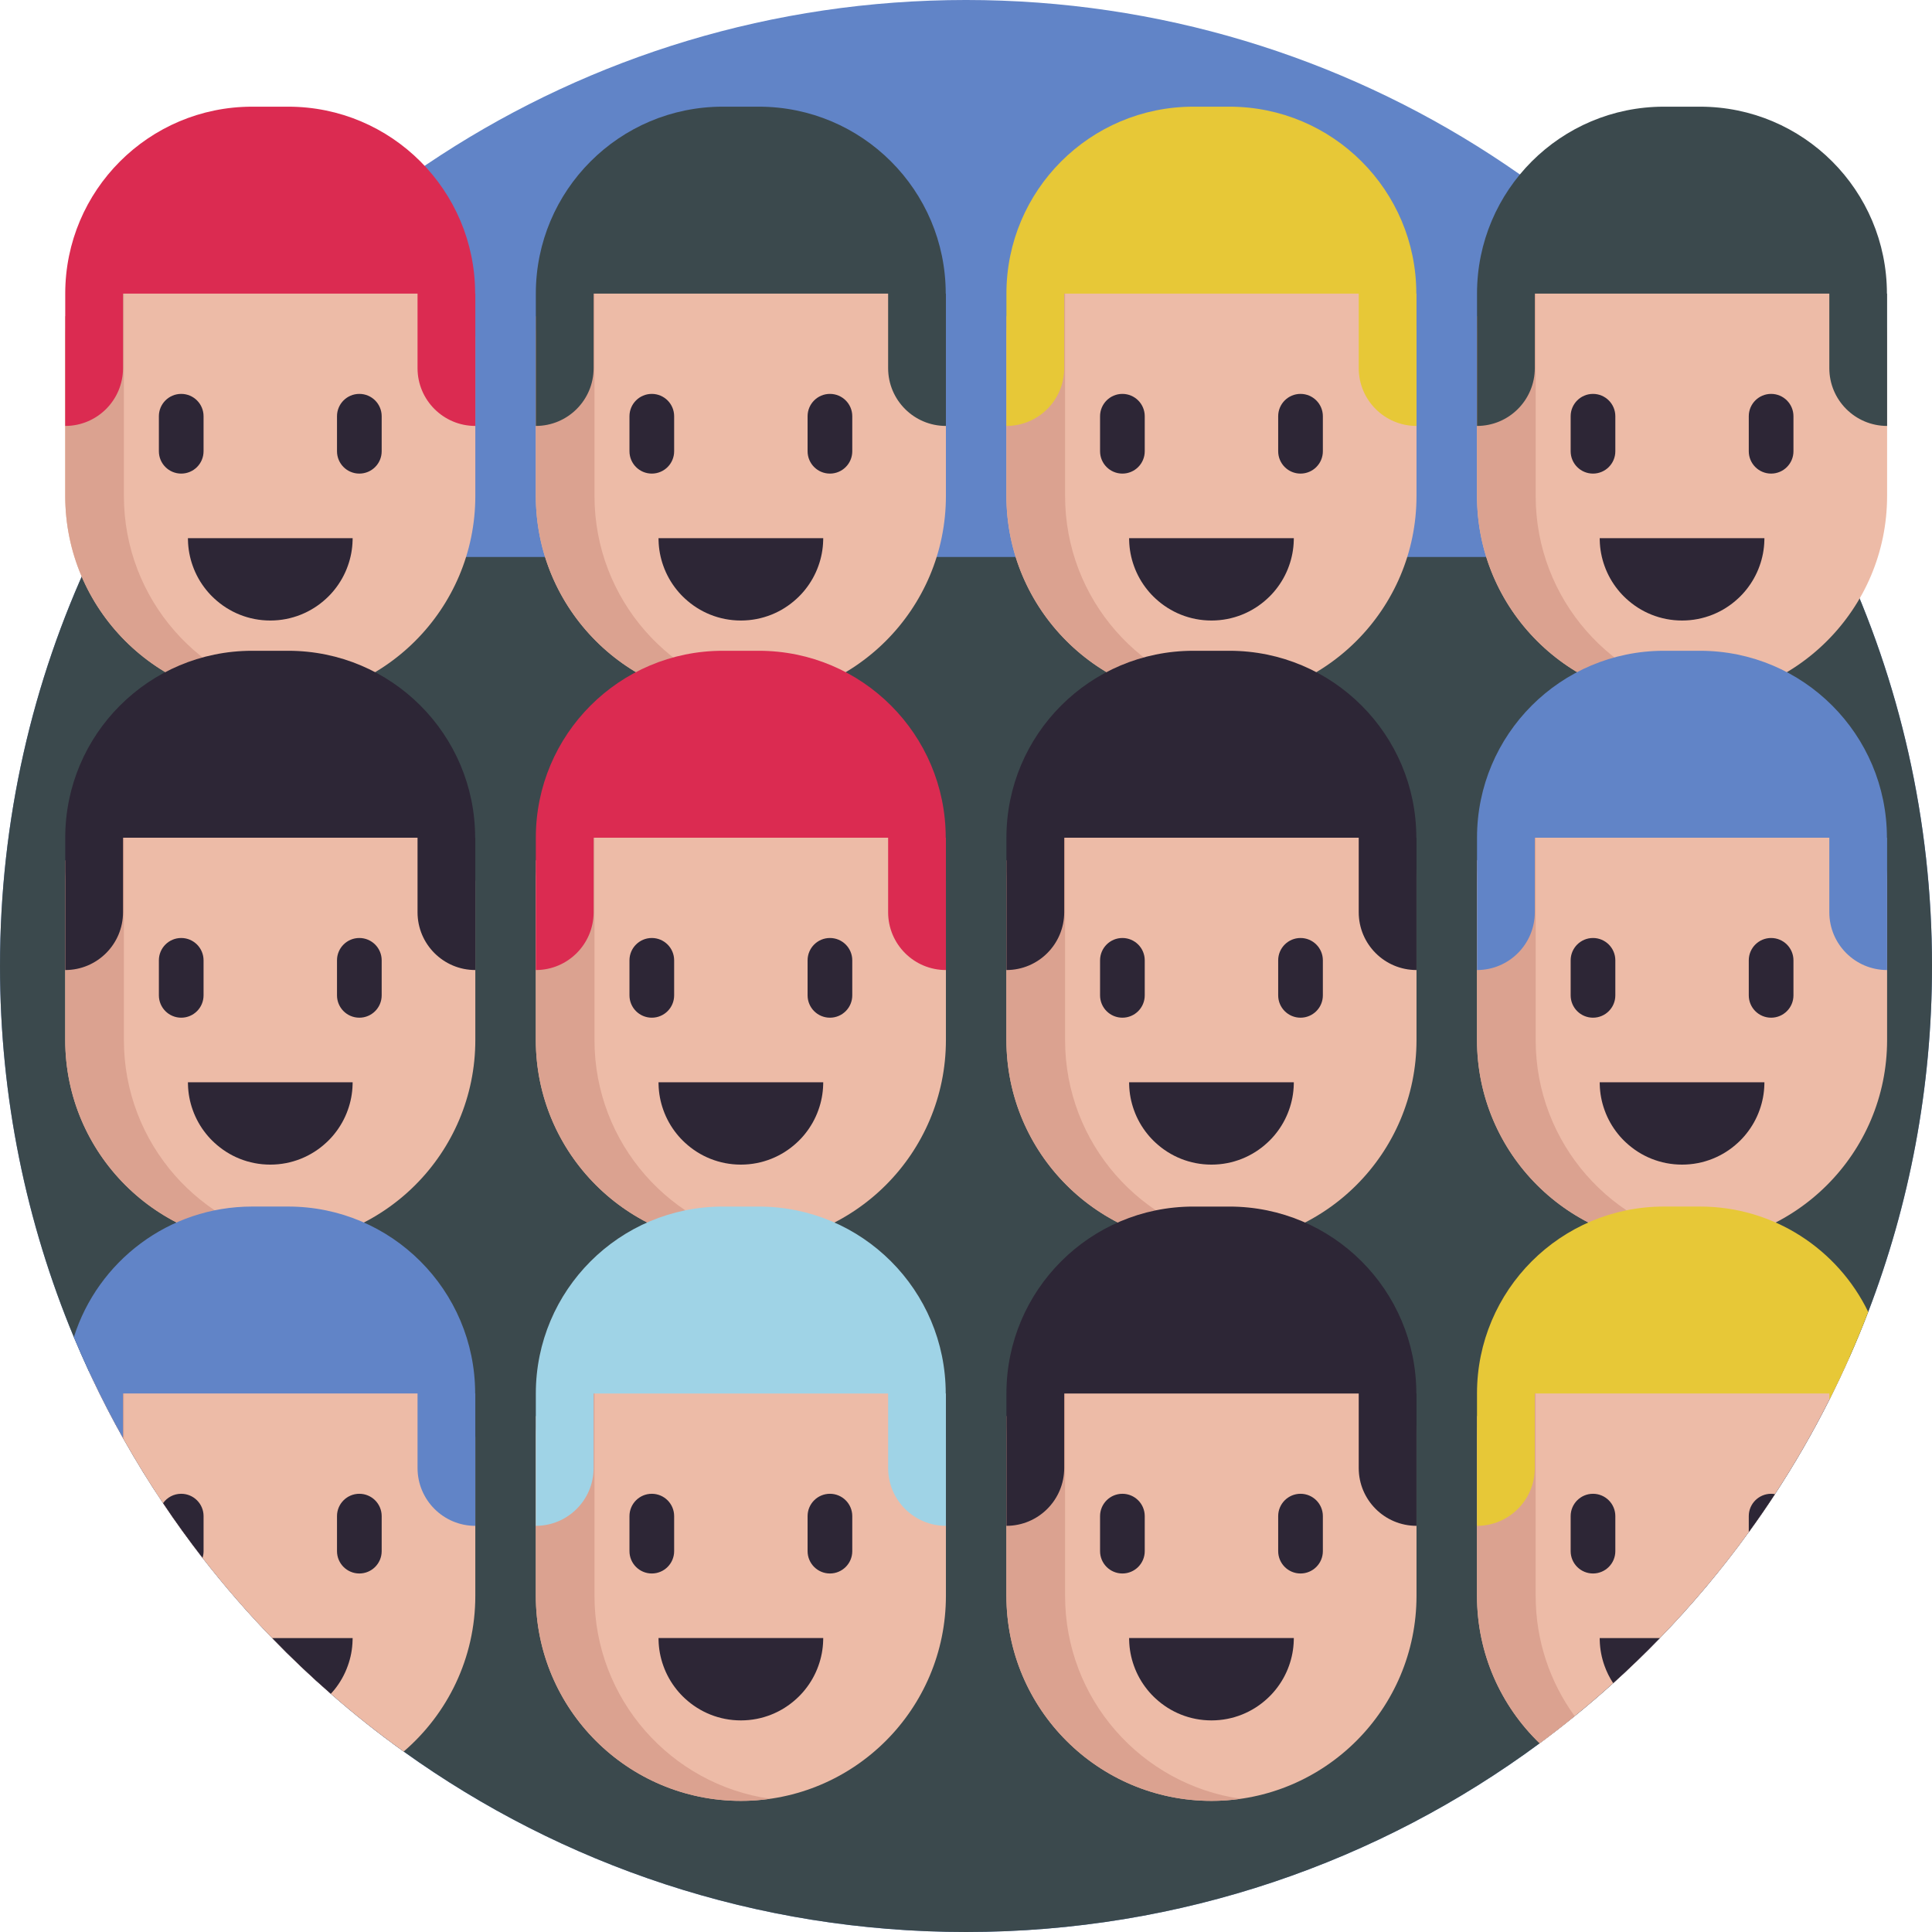 <svg id="Capa_1" enable-background="new 0 0 490 490" height="512" viewBox="0 0 490 490" width="512" xmlns="http://www.w3.org/2000/svg"><g><path d="m490 245c0 30.91-5.73 60.49-16.18 87.73-1.48 3.87-3.06 7.68-4.73 11.45-1.63 3.67-3.34 7.28-5.13 10.85-4.16 8.26-8.76 16.24-13.79 23.92-2.13 3.26-4.34 6.47-6.64 9.63-6.87 9.49-14.41 18.47-22.55 26.87-3.81 3.94-7.77 7.76-11.84 11.44-3.18 2.87-6.44 5.66-9.77 8.36-2.9 2.37-5.87 4.66-8.88 6.89-40.69 30.08-91.01 47.86-145.49 47.86-53.21 0-102.45-16.96-142.62-45.77-6.39-4.58-12.56-9.47-18.47-14.64-5.16-4.5-10.13-9.22-14.88-14.14-6.25-6.44-12.14-13.24-17.66-20.34-3.49-4.5-6.84-9.13-10.01-13.88-3.52-5.23-6.83-10.61-9.94-16.12-.07-.13-.15-.27-.22-.4-2.79-4.96-5.41-10.03-7.84-15.2-.29-.58-.56-1.16-.83-1.75-1.32-2.85-2.58-5.73-3.8-8.63-12.06-28.98-18.73-60.78-18.73-94.13 0-37.07 8.24-72.23 22.98-103.73 39.06-83.46 123.79-141.27 222.02-141.27s182.96 57.81 222.02 141.27c14.74 31.5 22.98 66.66 22.98 103.73z" fill="#6184c7"/><path d="m490 245c0 30.91-5.73 60.49-16.18 87.73-1.48 3.87-3.06 7.68-4.73 11.45-1.63 3.67-3.34 7.28-5.13 10.85-4.16 8.26-8.76 16.24-13.79 23.92-2.13 3.26-4.34 6.47-6.64 9.63-6.87 9.49-14.41 18.47-22.55 26.87-3.81 3.94-7.77 7.76-11.84 11.44-3.18 2.87-6.44 5.66-9.77 8.36-2.9 2.37-5.87 4.66-8.88 6.89-40.69 30.08-91.01 47.86-145.49 47.86-53.21 0-102.45-16.96-142.62-45.77-6.39-4.58-12.56-9.47-18.47-14.64-5.16-4.5-10.13-9.22-14.88-14.14-6.25-6.44-12.14-13.24-17.66-20.34-3.49-4.5-6.84-9.13-10.01-13.88-3.52-5.23-6.83-10.61-9.94-16.12-.07-.13-.15-.27-.22-.4-2.79-4.96-5.41-10.03-7.84-15.2-.29-.58-.56-1.16-.83-1.75-1.32-2.85-2.58-5.73-3.8-8.63-12.06-28.98-18.73-60.78-18.73-94.13 0-37.07 8.24-72.23 22.98-103.73h444.04c14.74 31.5 22.98 66.66 22.98 103.73z" fill="#3b494d"/><g><path d="m68.549 177.787c-28.721 0-52.004-23.283-52.004-52.004v-40.185c0-14.675 11.897-26.572 26.572-26.572h50.865c14.675 0 26.572 11.897 26.572 26.572v40.185c-.001 28.721-23.284 52.004-52.005 52.004z" fill="#edbba7"/><path d="m75.988 177.256c-2.43.351-4.91.529-7.437.529-28.723 0-52.007-23.279-52.007-52.001v-45.487l14.88-21.27v66.757c0 26.195 19.368 47.864 44.564 51.472z" fill="#dba290"/><path d="m120.506 74.465c0-26.183-21.225-47.408-47.408-47.408h-9.145c-26.183 0-47.408 21.225-47.408 47.408v33.563c8.094 0 14.656-6.562 14.656-14.656v-18.907h74.696v18.907c0 8.094 6.562 14.656 14.656 14.656v-33.563z" fill="#db2b51"/><g fill="#2d2636"><path d="m89.437 136.489c0 .19 0 .38-.012.57-.055 2.254-.478 4.423-1.201 6.438-.79 2.236-1.954 4.288-3.412 6.095-.643.802-1.348 1.556-2.101 2.242-3.724 3.449-8.698 5.544-14.162 5.544s-10.438-2.095-14.162-5.544c-.753-.686-1.458-1.439-2.101-2.242-1.458-1.807-2.622-3.859-3.412-6.095-.723-2.015-1.145-4.184-1.201-6.438-.012-.19-.012-.38-.012-.57z"/><g><path d="m45.961 99.901c3.129 0 5.666 2.537 5.666 5.666v8.882c0 3.129-2.537 5.666-5.666 5.666-3.129 0-5.666-2.537-5.666-5.666v-8.882c-.001-3.129 2.536-5.666 5.666-5.666z"/><path d="m91.137 99.901c3.129 0 5.666 2.537 5.666 5.666v8.882c0 3.129-2.537 5.666-5.666 5.666-3.129 0-5.666-2.537-5.666-5.666v-8.882c-.001-3.129 2.536-5.666 5.666-5.666z"/></g></g></g><g><path d="m187.902 177.787c-28.721 0-52.004-23.283-52.004-52.004v-40.185c0-14.675 11.897-26.572 26.572-26.572h50.865c14.675 0 26.572 11.897 26.572 26.572v40.185c-.001 28.721-23.284 52.004-52.005 52.004z" fill="#edbba7"/><path d="m195.342 177.256c-2.43.351-4.91.529-7.437.529-28.723 0-52.007-23.279-52.007-52.001v-45.487l14.88-21.27v66.757c-.001 26.195 19.368 47.864 44.564 51.472z" fill="#dba290"/><path d="m239.859 74.465c0-26.183-21.225-47.408-47.408-47.408h-9.145c-26.183 0-47.408 21.225-47.408 47.408v33.563c8.094 0 14.656-6.562 14.656-14.656v-18.907h74.696v18.907c0 8.094 6.562 14.656 14.656 14.656v-33.563z" fill="#3b494d"/><g fill="#2d2636"><path d="m208.79 136.489c0 .19 0 .38-.012.57-.055 2.254-.478 4.423-1.201 6.438-.79 2.236-1.954 4.288-3.412 6.095-.643.802-1.348 1.556-2.101 2.242-3.724 3.449-8.698 5.544-14.162 5.544s-10.438-2.095-14.162-5.544c-.753-.686-1.458-1.439-2.101-2.242-1.458-1.807-2.622-3.859-3.412-6.095-.723-2.015-1.145-4.184-1.201-6.438-.012-.19-.012-.38-.012-.57z"/><g><path d="m165.314 99.901c3.129 0 5.666 2.537 5.666 5.666v8.882c0 3.129-2.537 5.666-5.666 5.666-3.129 0-5.666-2.537-5.666-5.666v-8.882c0-3.129 2.536-5.666 5.666-5.666z"/><path d="m210.49 99.901c3.129 0 5.666 2.537 5.666 5.666v8.882c0 3.129-2.537 5.666-5.666 5.666-3.129 0-5.666-2.537-5.666-5.666v-8.882c0-3.129 2.536-5.666 5.666-5.666z"/></g></g></g><g><path d="m307.255 177.787c-28.721 0-52.004-23.283-52.004-52.004v-40.185c0-14.675 11.897-26.572 26.572-26.572h50.865c14.675 0 26.572 11.897 26.572 26.572v40.185c-.001 28.721-23.284 52.004-52.005 52.004z" fill="#edbba7"/><path d="m314.695 177.256c-2.43.351-4.91.529-7.437.529-28.723 0-52.007-23.279-52.007-52.001v-45.487l14.88-21.27v66.757c-.001 26.195 19.368 47.864 44.564 51.472z" fill="#dba290"/><path d="m359.213 74.465c0-26.183-21.225-47.408-47.408-47.408h-9.145c-26.183 0-47.408 21.225-47.408 47.408v33.563c8.094 0 14.656-6.562 14.656-14.656v-18.907h74.696v18.907c0 8.094 6.562 14.656 14.656 14.656v-33.563z" fill="#e7c837"/><g fill="#2d2636"><path d="m328.143 136.489c0 .19 0 .38-.012.57-.055 2.254-.478 4.423-1.201 6.438-.79 2.236-1.954 4.288-3.412 6.095-.643.802-1.348 1.556-2.101 2.242-3.724 3.449-8.698 5.544-14.162 5.544s-10.438-2.095-14.162-5.544c-.753-.686-1.458-1.439-2.101-2.242-1.458-1.807-2.622-3.859-3.412-6.095-.723-2.015-1.145-4.184-1.201-6.438-.012-.19-.012-.38-.012-.57z"/><g><path d="m284.667 99.901c3.129 0 5.666 2.537 5.666 5.666v8.882c0 3.129-2.537 5.666-5.666 5.666-3.129 0-5.666-2.537-5.666-5.666v-8.882c0-3.129 2.536-5.666 5.666-5.666z"/><path d="m329.843 99.901c3.129 0 5.666 2.537 5.666 5.666v8.882c0 3.129-2.537 5.666-5.666 5.666-3.129 0-5.666-2.537-5.666-5.666v-8.882c0-3.129 2.537-5.666 5.666-5.666z"/></g></g></g><g><path d="m426.608 177.787c-28.721 0-52.004-23.283-52.004-52.004v-40.185c0-14.675 11.897-26.572 26.572-26.572h50.865c14.675 0 26.572 11.897 26.572 26.572v40.185c-.001 28.721-23.284 52.004-52.005 52.004z" fill="#edbba7"/><path d="m434.048 177.256c-2.43.351-4.91.529-7.437.529-28.723 0-52.007-23.279-52.007-52.001v-45.487l14.88-21.27v66.757c0 26.195 19.368 47.864 44.564 51.472z" fill="#dba290"/><path d="m478.566 74.465c0-26.183-21.225-47.408-47.408-47.408h-9.145c-26.183 0-47.408 21.225-47.408 47.408v33.563c8.094 0 14.656-6.562 14.656-14.656v-18.907h74.696v18.907c0 8.094 6.562 14.656 14.656 14.656v-33.563z" fill="#3b494d"/><g fill="#2d2636"><path d="m447.496 136.489c0 .19 0 .38-.012.57-.055 2.254-.478 4.423-1.201 6.438-.79 2.236-1.954 4.288-3.412 6.095-.643.802-1.348 1.556-2.101 2.242-3.724 3.449-8.698 5.544-14.162 5.544s-10.438-2.095-14.162-5.544c-.753-.686-1.458-1.439-2.101-2.242-1.458-1.807-2.622-3.859-3.412-6.095-.723-2.015-1.145-4.184-1.201-6.438-.012-.19-.012-.38-.012-.57z"/><g><path d="m404.02 99.901c3.129 0 5.666 2.537 5.666 5.666v8.882c0 3.129-2.537 5.666-5.666 5.666-3.129 0-5.666-2.537-5.666-5.666v-8.882c0-3.129 2.537-5.666 5.666-5.666z"/><path d="m449.196 99.901c3.129 0 5.666 2.537 5.666 5.666v8.882c0 3.129-2.537 5.666-5.666 5.666-3.129 0-5.666-2.537-5.666-5.666v-8.882c0-3.129 2.537-5.666 5.666-5.666z"/></g></g></g><g><path d="m68.549 315.784c-28.721 0-52.004-23.283-52.004-52.004v-40.185c0-14.675 11.897-26.572 26.572-26.572h50.865c14.675 0 26.572 11.897 26.572 26.572v40.185c-.001 28.721-23.284 52.004-52.005 52.004z" fill="#edbba7"/><path d="m75.988 315.252c-2.43.351-4.91.529-7.437.529-28.723 0-52.007-23.279-52.007-52.001v-45.487l14.88-21.27v66.757c0 26.195 19.368 47.864 44.564 51.472z" fill="#dba290"/><g fill="#2d2636"><path d="m120.506 212.461c0-26.183-21.225-47.408-47.408-47.408h-9.145c-26.183 0-47.408 21.225-47.408 47.408v33.563c8.094 0 14.656-6.562 14.656-14.656v-18.907h74.696v18.907c0 8.094 6.562 14.656 14.656 14.656v-33.563z"/><path d="m89.437 274.485c0 .19 0 .38-.012.57-.055 2.254-.478 4.423-1.201 6.438-.79 2.236-1.954 4.288-3.412 6.095-.643.802-1.348 1.556-2.101 2.242-3.724 3.449-8.698 5.544-14.162 5.544s-10.438-2.095-14.162-5.544c-.753-.686-1.458-1.439-2.101-2.242-1.458-1.807-2.622-3.859-3.412-6.095-.723-2.015-1.145-4.184-1.201-6.438-.012-.19-.012-.38-.012-.57z"/><g><path d="m45.961 237.897c3.129 0 5.666 2.537 5.666 5.666v8.882c0 3.129-2.537 5.666-5.666 5.666-3.129 0-5.666-2.537-5.666-5.666v-8.882c-.001-3.129 2.536-5.666 5.666-5.666z"/><path d="m91.137 237.897c3.129 0 5.666 2.537 5.666 5.666v8.882c0 3.129-2.537 5.666-5.666 5.666-3.129 0-5.666-2.537-5.666-5.666v-8.882c-.001-3.129 2.536-5.666 5.666-5.666z"/></g></g></g><g><path d="m187.902 315.784c-28.721 0-52.004-23.283-52.004-52.004v-40.185c0-14.675 11.897-26.572 26.572-26.572h50.865c14.675 0 26.572 11.897 26.572 26.572v40.185c-.001 28.721-23.284 52.004-52.005 52.004z" fill="#edbba7"/><path d="m195.342 315.252c-2.43.351-4.91.529-7.437.529-28.723 0-52.007-23.279-52.007-52.001v-45.487l14.88-21.27v66.757c-.001 26.195 19.368 47.864 44.564 51.472z" fill="#dba290"/><path d="m239.859 212.461c0-26.183-21.225-47.408-47.408-47.408h-9.145c-26.183 0-47.408 21.225-47.408 47.408v33.563c8.094 0 14.656-6.562 14.656-14.656v-18.907h74.696v18.907c0 8.094 6.562 14.656 14.656 14.656v-33.563z" fill="#db2b51"/><g fill="#2d2636"><path d="m208.79 274.485c0 .19 0 .38-.012.57-.055 2.254-.478 4.423-1.201 6.438-.79 2.236-1.954 4.288-3.412 6.095-.643.802-1.348 1.556-2.101 2.242-3.724 3.449-8.698 5.544-14.162 5.544s-10.438-2.095-14.162-5.544c-.753-.686-1.458-1.439-2.101-2.242-1.458-1.807-2.622-3.859-3.412-6.095-.723-2.015-1.145-4.184-1.201-6.438-.012-.19-.012-.38-.012-.57z"/><g><path d="m165.314 237.897c3.129 0 5.666 2.537 5.666 5.666v8.882c0 3.129-2.537 5.666-5.666 5.666-3.129 0-5.666-2.537-5.666-5.666v-8.882c0-3.129 2.536-5.666 5.666-5.666z"/><path d="m210.49 237.897c3.129 0 5.666 2.537 5.666 5.666v8.882c0 3.129-2.537 5.666-5.666 5.666-3.129 0-5.666-2.537-5.666-5.666v-8.882c0-3.129 2.536-5.666 5.666-5.666z"/></g></g></g><g><path d="m307.255 315.784c-28.721 0-52.004-23.283-52.004-52.004v-40.185c0-14.675 11.897-26.572 26.572-26.572h50.865c14.675 0 26.572 11.897 26.572 26.572v40.185c-.001 28.721-23.284 52.004-52.005 52.004z" fill="#edbba7"/><path d="m314.695 315.252c-2.43.351-4.91.529-7.437.529-28.723 0-52.007-23.279-52.007-52.001v-45.487l14.88-21.27v66.757c-.001 26.195 19.368 47.864 44.564 51.472z" fill="#dba290"/><g fill="#2d2636"><path d="m359.213 212.461c0-26.183-21.225-47.408-47.408-47.408h-9.145c-26.183 0-47.408 21.225-47.408 47.408v33.563c8.094 0 14.656-6.562 14.656-14.656v-18.907h74.696v18.907c0 8.094 6.562 14.656 14.656 14.656v-33.563z"/><path d="m328.143 274.485c0 .19 0 .38-.012.57-.055 2.254-.478 4.423-1.201 6.438-.79 2.236-1.954 4.288-3.412 6.095-.643.802-1.348 1.556-2.101 2.242-3.724 3.449-8.698 5.544-14.162 5.544s-10.438-2.095-14.162-5.544c-.753-.686-1.458-1.439-2.101-2.242-1.458-1.807-2.622-3.859-3.412-6.095-.723-2.015-1.145-4.184-1.201-6.438-.012-.19-.012-.38-.012-.57z"/><g><path d="m284.667 237.897c3.129 0 5.666 2.537 5.666 5.666v8.882c0 3.129-2.537 5.666-5.666 5.666-3.129 0-5.666-2.537-5.666-5.666v-8.882c0-3.129 2.536-5.666 5.666-5.666z"/><path d="m329.843 237.897c3.129 0 5.666 2.537 5.666 5.666v8.882c0 3.129-2.537 5.666-5.666 5.666-3.129 0-5.666-2.537-5.666-5.666v-8.882c0-3.129 2.537-5.666 5.666-5.666z"/></g></g></g><g><path d="m426.608 315.784c-28.721 0-52.004-23.283-52.004-52.004v-40.185c0-14.675 11.897-26.572 26.572-26.572h50.865c14.675 0 26.572 11.897 26.572 26.572v40.185c-.001 28.721-23.284 52.004-52.005 52.004z" fill="#edbba7"/><path d="m434.048 315.252c-2.43.351-4.91.529-7.437.529-28.723 0-52.007-23.279-52.007-52.001v-45.487l14.88-21.27v66.757c0 26.195 19.368 47.864 44.564 51.472z" fill="#dba290"/><path d="m478.566 212.461c0-26.183-21.225-47.408-47.408-47.408h-9.145c-26.183 0-47.408 21.225-47.408 47.408v33.563c8.094 0 14.656-6.562 14.656-14.656v-18.907h74.696v18.907c0 8.094 6.562 14.656 14.656 14.656v-33.563z" fill="#6184c7"/><g fill="#2d2636"><path d="m447.496 274.485c0 .19 0 .38-.012.57-.055 2.254-.478 4.423-1.201 6.438-.79 2.236-1.954 4.288-3.412 6.095-.643.802-1.348 1.556-2.101 2.242-3.724 3.449-8.698 5.544-14.162 5.544s-10.438-2.095-14.162-5.544c-.753-.686-1.458-1.439-2.101-2.242-1.458-1.807-2.622-3.859-3.412-6.095-.723-2.015-1.145-4.184-1.201-6.438-.012-.19-.012-.38-.012-.57z"/><g><path d="m404.02 237.897c3.129 0 5.666 2.537 5.666 5.666v8.882c0 3.129-2.537 5.666-5.666 5.666-3.129 0-5.666-2.537-5.666-5.666v-8.882c0-3.129 2.537-5.666 5.666-5.666z"/><path d="m449.196 237.897c3.129 0 5.666 2.537 5.666 5.666v8.882c0 3.129-2.537 5.666-5.666 5.666-3.129 0-5.666-2.537-5.666-5.666v-8.882c0-3.129 2.537-5.666 5.666-5.666z"/></g></g></g><g><path d="m120.55 364.56v40.18c0 15.8-7.05 29.95-18.17 39.49-34.28-24.58-61.96-57.8-79.85-96.47 4.87-5.97 12.28-9.78 20.59-9.78h50.86c14.68 0 26.57 11.9 26.57 26.58z" fill="#edbba7"/><path d="m31.42 337.98v27.13c-2.87-5.09-5.56-10.29-8.06-15.6z" fill="#dba290"/><path d="m120.55 353.42v33.57c-8.09 0-14.65-6.57-14.65-14.66v-18.91h-74.7v11.29c-2.79-4.96-5.41-10.03-7.84-15.2-.29-.58-.56-1.16-.83-1.75-1.32-2.85-2.58-5.73-3.8-8.63 6.06-19.2 24.02-33.12 45.22-33.12h9.15c26.18 0 47.41 21.23 47.41 47.41z" fill="#6184c7"/><g fill="#2d2636"><path d="m89.44 415.45c0 .19 0 .38-.02.57-.05 2.25-.47 4.42-1.2 6.43-.79 2.24-1.95 4.29-3.41 6.1-.29.36-.59.71-.9 1.04-5.16-4.5-10.13-9.22-14.88-14.14z"/><g><path d="m51.63 384.52v8.89c0 .59-.09 1.16-.26 1.7-3.49-4.5-6.84-9.13-10.01-13.88 1.02-1.44 2.7-2.37 4.6-2.37 3.13 0 5.67 2.54 5.67 5.66z"/><path d="m91.137 378.859c3.129 0 5.666 2.537 5.666 5.666v8.882c0 3.129-2.537 5.666-5.666 5.666-3.129 0-5.666-2.537-5.666-5.666v-8.882c-.001-3.13 2.536-5.666 5.666-5.666z"/></g></g></g><g><path d="m187.902 456.745c-28.721 0-52.004-23.283-52.004-52.004v-40.185c0-14.675 11.897-26.572 26.572-26.572h50.865c14.675 0 26.572 11.897 26.572 26.572v40.185c-.001 28.721-23.284 52.004-52.005 52.004z" fill="#edbba7"/><path d="m195.342 456.213c-2.43.351-4.91.529-7.437.529-28.723 0-52.007-23.279-52.007-52.001v-45.487l14.88-21.27v66.757c-.001 26.195 19.368 47.864 44.564 51.472z" fill="#dba290"/><path d="m239.859 353.423c0-26.183-21.225-47.408-47.408-47.408h-9.145c-26.183 0-47.408 21.225-47.408 47.408v33.563c8.094 0 14.656-6.562 14.656-14.656v-18.907h74.696v18.907c0 8.094 6.562 14.656 14.656 14.656v-33.563z" fill="#9fd3e6"/><g fill="#2d2636"><path d="m208.79 415.446c0 .19 0 .38-.012.57-.055 2.254-.478 4.423-1.201 6.438-.79 2.236-1.954 4.288-3.412 6.095-.643.802-1.348 1.556-2.101 2.242-3.724 3.449-8.698 5.544-14.162 5.544s-10.438-2.095-14.162-5.544c-.753-.686-1.458-1.439-2.101-2.242-1.458-1.807-2.622-3.859-3.412-6.095-.723-2.015-1.145-4.184-1.201-6.438-.012-.19-.012-.38-.012-.57z"/><g><path d="m165.314 378.859c3.129 0 5.666 2.537 5.666 5.666v8.882c0 3.129-2.537 5.666-5.666 5.666-3.129 0-5.666-2.537-5.666-5.666v-8.882c0-3.13 2.536-5.666 5.666-5.666z"/><path d="m210.49 378.859c3.129 0 5.666 2.537 5.666 5.666v8.882c0 3.129-2.537 5.666-5.666 5.666-3.129 0-5.666-2.537-5.666-5.666v-8.882c0-3.13 2.536-5.666 5.666-5.666z"/></g></g></g><g><path d="m307.255 456.745c-28.721 0-52.004-23.283-52.004-52.004v-40.185c0-14.675 11.897-26.572 26.572-26.572h50.865c14.675 0 26.572 11.897 26.572 26.572v40.185c-.001 28.721-23.284 52.004-52.005 52.004z" fill="#edbba7"/><path d="m314.695 456.213c-2.43.351-4.91.529-7.437.529-28.723 0-52.007-23.279-52.007-52.001v-45.487l14.88-21.27v66.757c-.001 26.195 19.368 47.864 44.564 51.472z" fill="#dba290"/><g fill="#2d2636"><path d="m359.213 353.423c0-26.183-21.225-47.408-47.408-47.408h-9.145c-26.183 0-47.408 21.225-47.408 47.408v33.563c8.094 0 14.656-6.562 14.656-14.656v-18.907h74.696v18.907c0 8.094 6.562 14.656 14.656 14.656v-33.563z"/><path d="m328.143 415.446c0 .19 0 .38-.012.57-.055 2.254-.478 4.423-1.201 6.438-.79 2.236-1.954 4.288-3.412 6.095-.643.802-1.348 1.556-2.101 2.242-3.724 3.449-8.698 5.544-14.162 5.544s-10.438-2.095-14.162-5.544c-.753-.686-1.458-1.439-2.101-2.242-1.458-1.807-2.622-3.859-3.412-6.095-.723-2.015-1.145-4.184-1.201-6.438-.012-.19-.012-.38-.012-.57z"/><g><path d="m284.667 378.859c3.129 0 5.666 2.537 5.666 5.666v8.882c0 3.129-2.537 5.666-5.666 5.666-3.129 0-5.666-2.537-5.666-5.666v-8.882c0-3.13 2.536-5.666 5.666-5.666z"/><path d="m329.843 378.859c3.129 0 5.666 2.537 5.666 5.666v8.882c0 3.129-2.537 5.666-5.666 5.666-3.129 0-5.666-2.537-5.666-5.666v-8.882c0-3.13 2.537-5.666 5.666-5.666z"/></g></g></g><g><path d="m469.09 344.18c-17.33 39.11-44.6 72.83-78.6 97.96-9.8-9.45-15.89-22.71-15.89-37.4v-40.18c0-14.68 11.9-26.58 26.58-26.58h50.86c6.49 0 12.44 2.32 17.05 6.2z" fill="#edbba7"/><path d="m399.37 435.25c-2.9 2.37-5.87 4.66-8.88 6.89-9.8-9.45-15.89-22.71-15.89-37.4v-45.49l14.88-21.27v66.76c0 11.4 3.67 21.95 9.89 30.51z" fill="#dba290"/><path d="m473.82 332.73c-1.48 3.87-3.06 7.68-4.73 11.45-1.63 3.67-3.34 7.28-5.13 10.85v-1.61h-74.7v18.91c0 8.09-6.56 14.66-14.66 14.66v-33.57c0-26.18 21.23-47.41 47.41-47.41h9.15c18.76 0 34.98 10.9 42.66 26.72z" fill="#e7c837"/><g fill="#2d2636"><path d="m420.98 415.45c-3.81 3.94-7.77 7.76-11.84 11.44-.91-1.37-1.65-2.86-2.21-4.44-.72-2.01-1.14-4.18-1.2-6.43-.01-.19-.01-.38-.01-.57z"/><g><path d="m404.02 378.859c3.129 0 5.666 2.537 5.666 5.666v8.882c0 3.129-2.537 5.666-5.666 5.666-3.129 0-5.666-2.537-5.666-5.666v-8.882c0-3.13 2.537-5.666 5.666-5.666z"/><path d="m450.17 378.95c-2.13 3.26-4.34 6.47-6.64 9.63v-4.06c0-3.12 2.54-5.66 5.67-5.66.33 0 .66.03.97.09z"/></g></g></g></g></svg>